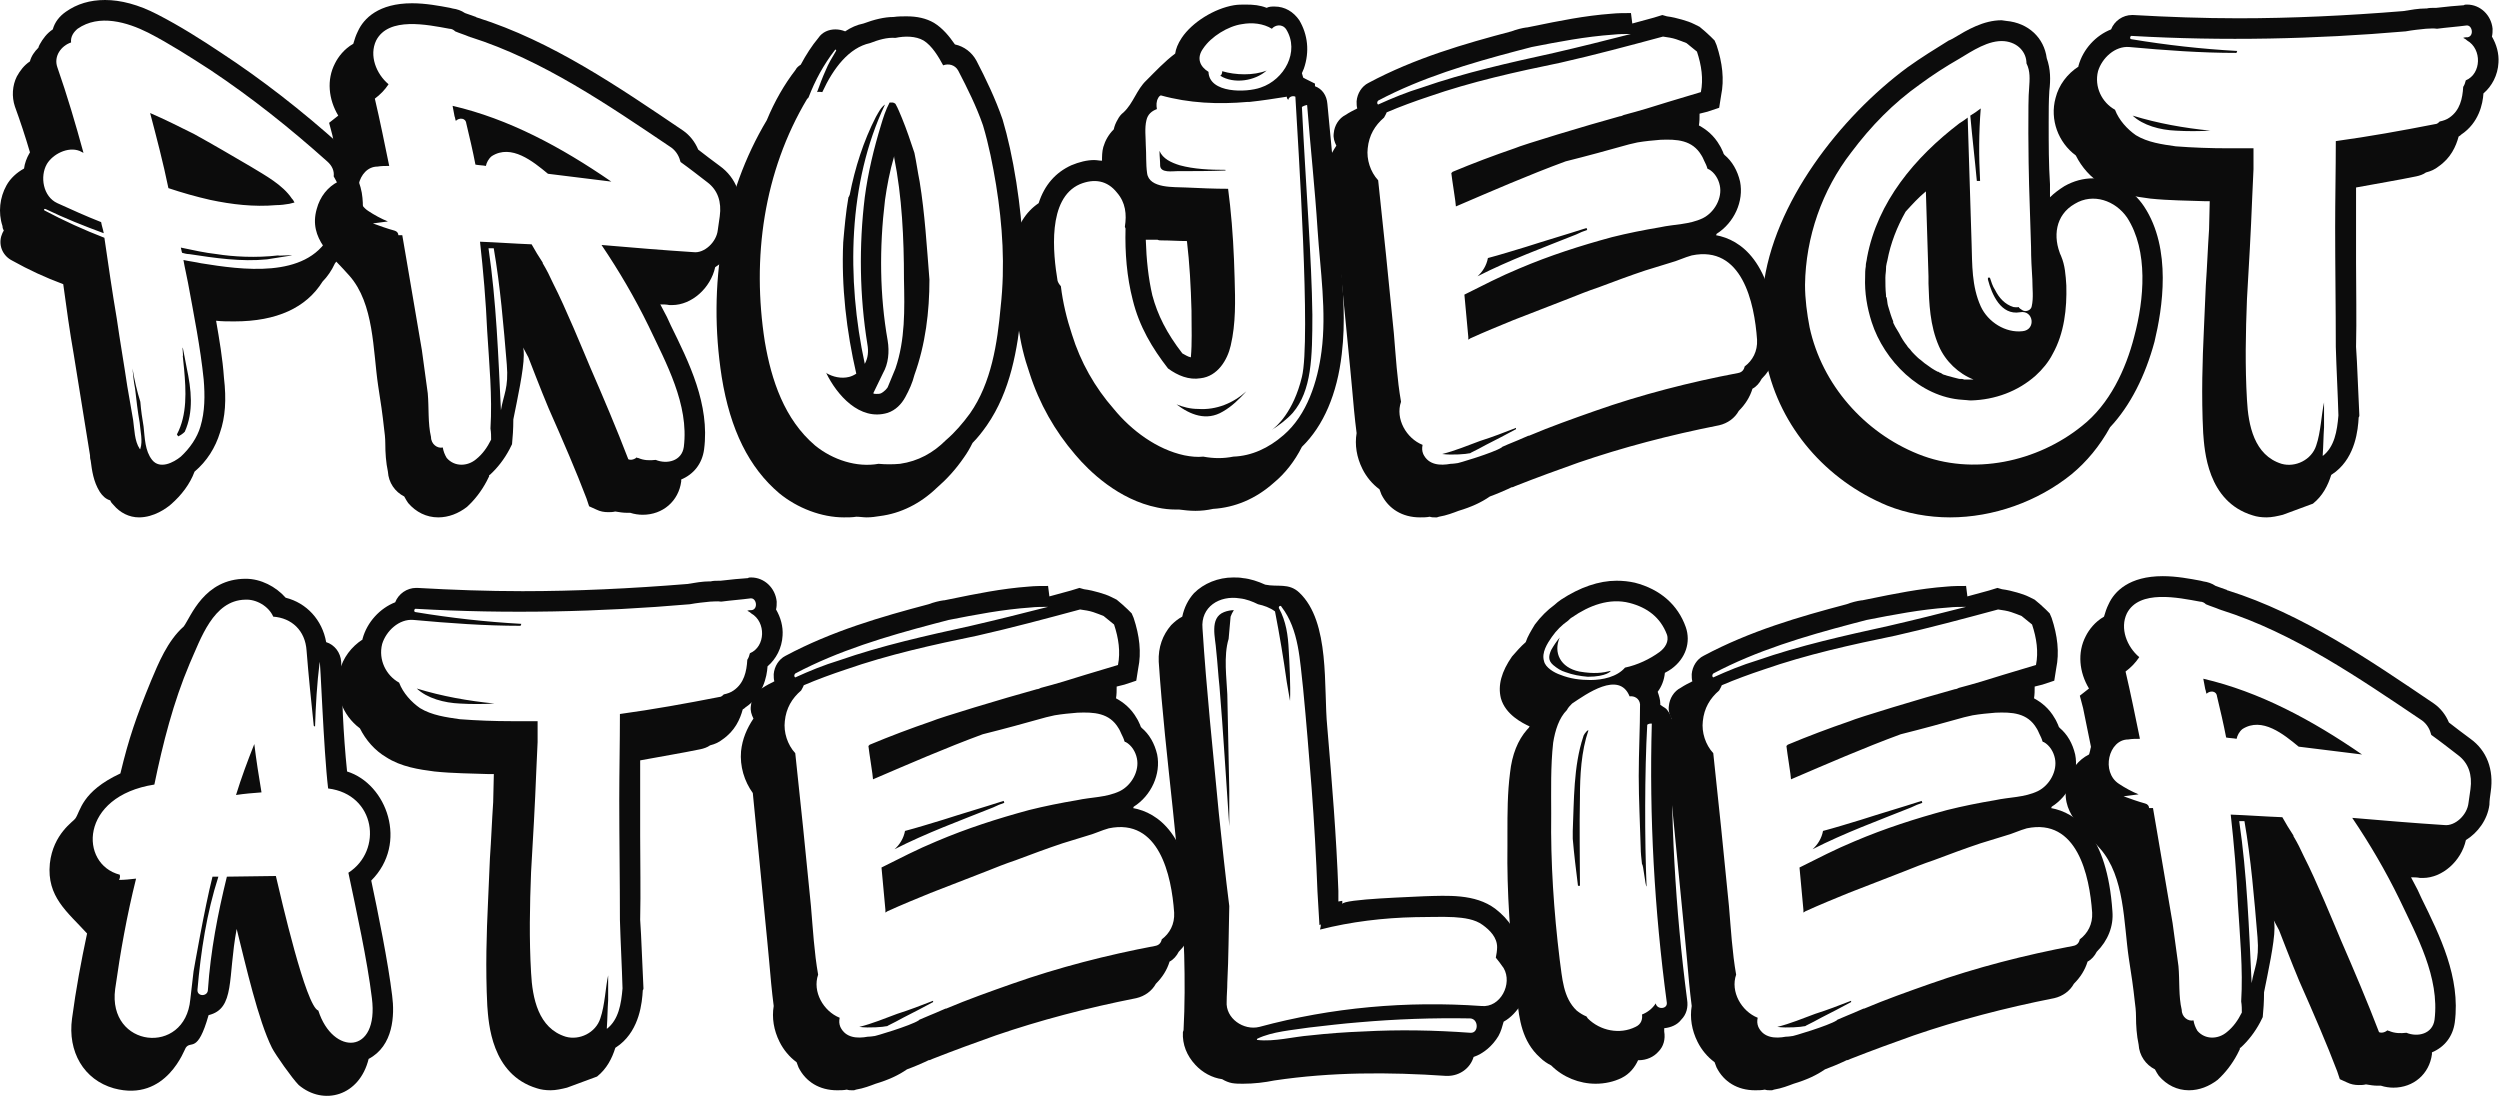 <?xml version="1.0" encoding="UTF-8"?> <svg xmlns="http://www.w3.org/2000/svg" width="627" height="275" viewBox="0 0 627 275" fill="none"><path d="M90.734 48.332C91.88 55.377 89.259 59.8 86.638 62.586C85.982 63.733 84.999 64.879 84.016 66.026C83.197 67.829 82.05 69.467 80.903 70.614C76.807 77.167 69.435 80.608 58.785 80.608C57.147 80.608 55.672 80.608 54.198 80.444C55.017 85.195 55.836 89.947 56.164 94.698C56.819 100.268 56.492 104.692 55.181 108.46C54.034 112.228 51.904 115.669 48.791 118.29C47.644 121.403 45.514 124.189 42.893 126.482C41.746 127.465 38.633 129.759 34.865 129.759C32.407 129.759 30.114 128.612 28.475 126.646C28.148 126.318 27.82 125.991 27.656 125.499C26.509 125.172 25.69 124.352 25.035 123.369C23.396 120.748 23.069 117.963 22.741 115.505C22.577 115.014 22.577 114.522 22.577 114.194L18.481 88.8C17.498 83.229 16.679 77.331 15.86 71.269C11.436 69.631 7.177 67.665 3.081 65.371C0.787 64.224 -0.36 61.767 0.295 59.309C0.459 58.818 0.623 58.326 0.951 57.834C0.787 57.507 0.623 57.179 0.623 56.688C-0.524 53.247 -0.032 49.479 1.606 46.53C2.589 44.727 4.227 43.253 6.03 42.27C6.194 40.959 6.685 39.649 7.34 38.502C7.34 38.502 7.504 38.338 7.504 38.174C6.357 34.242 5.047 30.31 3.736 26.705C2.917 24.248 3.081 21.463 4.228 19.169C5.047 17.694 6.03 16.384 7.504 15.401C7.832 14.09 8.651 12.943 9.634 11.96C9.634 11.796 9.798 11.469 9.962 11.141C10.781 9.666 11.764 8.356 13.239 7.373C13.73 5.57 14.877 4.096 16.515 2.949C19.3 0.983 22.577 0 26.346 0C30.278 0 34.701 1.147 39.452 3.604C45.187 6.553 50.593 9.994 55.508 13.271C65.503 19.824 75.66 27.689 85.491 36.536C87.293 38.338 88.604 40.468 88.767 42.761C89.751 44.727 90.406 46.53 90.734 48.332ZM82.542 59.309C84.999 57.015 86.31 53.739 85.655 49.151C85.327 47.513 84.672 45.874 83.689 44.236C83.852 42.925 83.361 41.615 82.05 40.468C72.712 32.112 63.045 24.412 52.723 17.531C47.644 14.254 42.565 10.977 37.159 8.192C31.916 5.57 24.871 3.441 19.464 7.209C18.481 8.028 17.662 9.175 17.826 10.649C15.368 11.469 13.402 14.09 14.385 16.875C16.843 23.92 18.973 31.129 20.939 38.338L19.956 37.846C17.007 36.7 13.239 38.666 11.764 41.123C9.962 44.236 10.781 49.315 14.385 50.953C17.99 52.592 21.594 54.23 25.363 55.705C25.526 56.688 25.854 57.507 26.018 58.49C21.103 56.688 16.188 54.722 11.436 52.428C11.109 52.264 10.945 52.592 11.109 52.755C16.024 55.377 21.103 57.671 26.182 59.637C27.165 66.354 28.148 73.235 29.295 79.953C30.114 85.687 31.097 91.257 31.916 96.828L33.391 105.347C33.718 107.641 33.718 110.59 35.029 112.556C35.193 112.72 35.193 112.72 35.193 112.556C35.848 110.59 35.193 108.132 35.029 106.003C34.537 103.217 34.21 100.432 33.882 97.483C33.554 95.845 33.391 94.206 33.227 92.404C33.718 95.353 34.373 98.138 35.193 100.76C35.356 102.89 35.684 105.02 36.012 106.986C36.34 109.935 36.34 113.048 38.142 115.341C40.108 117.799 43.548 115.997 45.351 114.522C47.644 112.392 49.447 109.771 50.266 106.986C51.413 103.217 51.413 99.121 51.085 95.189C50.266 87.161 48.627 78.969 47.153 70.942C46.825 69.139 46.334 67.173 46.006 65.207C47.48 65.535 48.955 65.699 50.429 66.026C60.587 67.665 76.644 69.958 82.542 59.309ZM62.881 41.779C66.65 44.072 70.909 46.366 73.203 49.806C73.531 50.134 73.695 50.462 73.858 50.789L72.548 51.117C71.565 51.281 70.418 51.445 69.271 51.445C63.7 51.936 58.13 51.281 52.723 50.134C49.119 49.315 45.678 48.332 42.238 47.185C40.927 40.795 39.289 34.57 37.65 28.344C41.419 29.982 45.023 31.784 48.627 33.587C53.379 36.208 58.13 38.993 62.881 41.779ZM54.362 63.733C58.458 64.388 64.192 64.716 69.762 64.06C69.762 64.224 73.203 63.897 73.203 64.06L66.977 65.043C60.587 65.699 53.87 64.716 47.48 63.733C46.825 63.733 46.334 63.569 45.678 63.405C45.514 63.077 45.514 62.586 45.351 62.094C48.464 62.75 51.413 63.405 54.362 63.733ZM46.17 92.568L45.842 89.291C46.006 89.291 45.678 87.325 45.842 87.161L46.825 92.24C47.972 97.647 48.627 103.217 46.334 108.296C45.842 108.788 45.351 109.116 44.695 109.443L44.368 108.952C46.989 104.037 46.661 97.975 46.17 92.568Z" fill="#0C0C0C"></path><path d="M180.516 41.615C184.612 44.564 186.414 49.315 185.595 54.885C185.431 56.032 185.268 57.179 185.268 58.162C184.776 61.93 182.318 65.207 179.369 67.009C178.223 72.252 173.471 76.512 168.556 76.512H167.901C167.082 76.348 166.426 76.348 165.607 76.348L167.245 79.461C167.573 80.116 167.901 80.936 168.228 81.591C172.816 90.93 178.059 101.415 176.584 112.72C176.093 116.324 173.963 118.946 170.85 120.256V120.748C170.195 125.663 166.262 129.104 161.183 129.104C160.2 129.104 159.054 128.94 158.071 128.612H157.251C156.268 128.612 155.285 128.448 154.302 128.284C153.647 128.448 153.155 128.448 152.5 128.448C151.517 128.448 150.534 128.284 149.551 127.793L147.749 126.974L147.093 125.008C144.472 118.127 141.359 110.918 137.591 102.398C135.789 98.138 132.512 89.619 132.512 89.619L131.201 87.161C131.365 87.817 131.365 88.472 131.365 89.127C131.365 92.732 129.727 100.268 128.744 105.183C128.744 107.641 128.58 109.771 128.416 111.409L127.761 112.72C126.45 115.177 124.812 117.307 122.846 119.11H122.682V119.437L122.026 120.748C120.716 123.205 119.077 125.335 117.111 127.138C114.981 128.776 112.524 129.759 109.902 129.759C106.953 129.759 104.332 128.448 102.366 126.155C102.038 125.663 101.711 125.172 101.383 124.516C99.089 123.369 97.451 121.076 97.287 118.29C96.796 115.997 96.632 113.539 96.632 111.245C96.632 109.935 96.468 108.46 96.304 107.313C95.976 104.2 95.485 100.76 94.829 96.664C93.519 87.817 93.846 76.184 87.621 69.139C83.361 64.224 77.299 59.964 79.429 52.428C80.248 49.315 82.214 46.857 84.835 45.547C84.999 45.219 84.999 44.891 85.163 44.4C85.163 44.072 85.327 43.908 85.327 43.581L83.361 33.914L82.542 30.801L84.835 28.999C82.378 24.903 81.886 19.988 84.016 15.892C84.835 14.254 86.31 12.288 88.604 10.977C88.931 9.83 89.259 8.847 89.751 7.864C91.225 4.587 94.993 0.819 103.349 0.819C106.79 0.819 110.23 1.475 112.852 1.966L113.507 2.13C114.654 2.294 115.637 2.621 116.62 3.277L119.405 4.26C119.569 4.424 119.569 4.424 119.733 4.424C138.41 10.322 155.122 21.79 171.341 32.767C172.98 33.914 174.29 35.553 175.11 37.519C176.748 38.829 178.55 40.14 180.516 41.615ZM180.516 54.23C181.008 50.626 180.025 47.677 177.403 45.711C175.273 44.072 172.98 42.27 170.686 40.632C170.358 39.321 169.703 38.01 168.392 37.027C152.336 26.214 136.116 15.073 118.094 9.339C117.93 9.339 117.767 9.175 117.603 9.175C116.456 8.683 115.309 8.356 114.162 7.864C113.835 7.537 113.343 7.209 112.688 7.209C107.281 6.226 97.451 4.096 94.338 10.158C92.536 13.926 94.338 18.514 97.451 21.135C96.468 22.61 95.321 23.756 94.01 24.739C95.321 30.31 96.468 36.044 97.615 41.615C96.632 41.615 95.649 41.615 94.666 41.779C89.751 41.779 87.784 49.97 92.372 52.919C93.846 53.902 95.649 54.885 97.287 55.541L93.519 56.032C95.321 56.688 97.123 57.343 98.925 57.834C99.581 57.998 99.908 58.49 99.908 58.981H100.891C101.219 60.947 101.547 62.75 101.874 64.716L105.807 87.817C106.298 91.421 106.79 95.025 107.281 98.63C107.609 102.234 107.281 106.166 108.1 109.607C108.1 111.409 109.739 112.556 111.049 112.228C111.213 113.211 111.541 114.031 112.032 114.85C113.998 117.144 117.275 116.98 119.405 115.177C121.043 113.867 122.19 112.228 123.173 110.262C123.173 109.443 123.173 108.46 123.009 107.477C123.501 99.449 122.682 91.093 122.19 83.065C121.863 75.529 121.207 67.992 120.388 60.62C124.648 60.784 129.071 61.111 133.331 61.275C134.15 62.75 135.133 64.388 136.116 65.862V66.026C137.099 67.665 137.919 69.303 138.738 71.105C141.851 77.167 146.274 87.981 148.077 92.24C151.353 99.777 154.63 107.477 157.579 115.177C158.234 115.505 159.217 115.177 159.709 114.686C159.709 114.85 159.873 114.85 160.037 114.85C161.511 115.505 162.986 115.505 164.46 115.341C167.245 116.488 171.014 115.669 171.505 112.065C172.816 101.415 167.082 91.093 162.658 81.755C159.217 74.71 155.285 67.992 150.862 61.439C158.562 62.094 166.262 62.75 173.963 63.241C176.584 63.569 179.697 60.784 180.025 57.671L180.516 54.23ZM113.998 29.163L113.507 26.542C127.597 29.818 140.704 36.863 153.319 45.547L137.427 43.581C133.659 40.468 128.252 36.044 123.337 39.157C122.518 39.812 122.026 40.795 121.863 41.615C121.043 41.451 120.06 41.451 119.241 41.287C118.586 37.846 117.767 34.406 116.947 30.965C116.784 29.491 115.145 29.491 114.326 30.31C114.162 29.982 114.162 29.491 113.998 29.163ZM125.631 102.89C126.286 98.958 127.597 97.319 127.105 91.421C126.286 81.591 125.467 71.761 123.829 62.258H122.518C124.484 75.693 124.975 89.291 125.631 102.89Z" fill="#0C0C0C"></path><path d="M254.894 45.711C256.697 57.343 257.188 67.665 256.205 77.495C255.222 87.653 253.42 98.138 247.522 106.658C246.375 108.296 245.228 109.771 243.917 111.082C243.262 112.392 242.607 113.539 241.787 114.686C239.658 117.799 237.364 120.256 234.906 122.386C230.81 126.318 225.895 128.776 220.653 129.431C219.669 129.595 218.523 129.759 217.376 129.759C216.557 129.759 215.574 129.595 214.754 129.595C213.771 129.759 212.788 129.759 211.641 129.759C206.071 129.759 200.009 127.465 195.422 123.697C187.885 117.307 183.134 107.805 181.004 94.534C177.4 71.433 181.332 48.496 192.309 30.146C194.275 25.395 196.732 21.135 199.518 17.531C199.845 16.875 200.337 16.547 200.828 16.22C202.139 13.762 203.613 11.469 205.252 9.503C206.235 8.028 207.873 7.373 209.512 7.373C210.331 7.373 211.15 7.537 211.969 7.864C213.444 6.881 214.918 6.226 216.557 5.898C219.178 4.915 221.799 4.26 224.093 4.26C225.24 4.096 226.387 4.096 227.37 4.096C229.991 4.096 232.285 4.587 234.251 5.734C236.381 7.045 238.019 9.011 239.494 11.141C241.787 11.632 243.754 13.107 244.9 15.237C247.194 19.66 249.652 24.739 251.454 29.982C252.765 34.406 253.911 39.485 254.894 45.711ZM250.962 77.003C252.109 66.682 251.454 56.524 249.815 46.366C248.996 41.451 248.013 36.372 246.539 31.457C244.9 26.705 242.607 22.118 240.313 17.694C239.494 16.22 237.855 15.892 236.545 16.384C235.398 14.254 233.759 11.469 231.63 10.158C229.664 9.011 226.878 9.011 224.585 9.503C222.455 9.339 220.325 9.994 218.195 10.813C212.952 11.96 209.02 17.039 206.235 23.101C205.907 23.101 205.416 22.937 204.924 23.101C205.579 21.299 206.235 19.497 207.054 17.694C207.709 16.056 208.692 14.418 209.675 12.779C209.839 12.452 209.512 12.288 209.348 12.615C206.563 16.22 204.433 20.152 202.794 24.412C202.63 24.576 202.63 24.739 202.467 24.739C191.49 43.089 188.54 64.716 191.817 85.687C193.456 95.353 196.732 105.183 204.433 111.737C208.856 115.341 214.918 117.307 220.325 116.324C222.127 116.488 223.929 116.488 225.731 116.324C230.319 115.669 234.087 113.539 237.2 110.426C239.494 108.46 241.46 106.166 243.262 103.709C248.669 96.008 250.143 86.014 250.962 77.003ZM229.336 38.338C229.827 40.632 230.155 43.089 230.647 45.547C231.957 53.575 232.449 61.93 233.104 70.122C233.104 78.15 232.121 86.342 229.336 94.043C228.844 96.008 228.025 97.811 227.042 99.613C226.059 101.415 224.585 102.89 222.619 103.545C215.574 105.675 209.839 98.958 207.218 93.551C208.856 94.534 210.986 95.025 212.952 94.534C213.608 94.37 214.263 94.043 214.754 93.715C212.297 83.065 210.986 71.924 211.478 60.784C211.805 57.015 212.133 53.247 212.788 49.479C212.952 49.315 212.952 49.151 213.116 48.823C214.427 42.106 216.557 35.389 219.669 29.327C220.325 28.18 220.98 26.869 221.963 26.214C212.624 45.874 212.297 69.958 216.884 91.257C217.703 89.783 217.867 88.144 217.54 86.342C215.574 74.218 215.41 61.603 216.884 49.479C217.703 43.253 219.178 37.191 220.98 31.293C221.472 29.654 222.127 27.525 223.11 25.722H223.929C224.093 25.722 224.421 25.886 224.585 26.05C225.24 27.197 225.731 28.508 226.223 29.654C227.37 32.44 228.353 35.389 229.336 38.338ZM224.585 92.404C227.042 85.195 226.878 77.659 226.714 69.958C226.714 59.8 226.223 49.315 224.257 39.485V39.157C223.11 43.089 222.455 46.694 221.963 50.134C220.489 62.258 220.653 74.218 222.619 85.359C223.11 88.308 222.782 91.257 221.472 93.551L219.014 98.63C219.178 98.794 219.506 98.794 219.833 98.794C220.161 98.794 220.653 98.794 220.98 98.63C221.144 98.466 221.799 98.302 222.619 97.155L224.585 92.404ZM207.054 93.387C207.218 93.387 207.218 93.387 207.218 93.551C207.218 93.387 207.054 93.387 207.054 93.387Z" fill="#0C0C0C"></path><path d="M336.186 64.879C336.841 72.744 337.497 80.772 336.513 88.8C335.367 98.794 331.926 106.822 326.519 112.065C324.717 115.669 322.26 118.782 319.474 121.076C314.887 125.172 309.644 127.301 304.238 127.629C302.763 127.957 301.288 128.121 299.814 128.121C298.339 128.121 297.029 127.957 295.718 127.793H294.899C293.424 127.793 291.786 127.629 290.311 127.301C280.481 125.335 273.109 118.127 269.668 114.031C264.589 108.132 260.657 101.251 258.199 93.551C256.889 89.783 255.906 85.851 255.414 81.755C254.923 81.099 254.595 80.28 254.431 79.297C251.974 64.879 253.94 55.377 260.493 50.953C261.968 46.366 264.753 43.253 268.685 41.451C270.651 40.632 272.617 40.14 274.419 40.14C275.075 40.14 275.73 40.304 276.385 40.304C276.385 39.321 276.385 38.01 276.713 36.863C277.204 35.225 278.024 33.75 279.334 32.44C279.498 31.62 279.826 30.801 280.317 29.982C280.645 29.327 281.137 28.672 281.792 28.18C284.249 25.886 285.069 22.446 287.526 20.152C289.82 17.858 292.114 15.401 294.735 13.435C294.899 12.288 295.39 10.977 296.373 9.503C298.995 5.57 304.565 2.13 309.48 1.311C310.463 1.147 311.446 1.147 312.429 1.147C314.395 1.147 316.034 1.311 317.672 1.966C318.328 1.638 318.983 1.638 319.638 1.638C322.26 1.638 324.39 2.949 325.864 5.079C327.994 8.683 328.485 12.943 327.011 17.203L326.519 18.35L326.847 19.497C326.847 19.497 327.011 19.497 327.175 19.66L329.796 20.971V21.627C331.598 22.282 332.745 23.92 332.909 26.05L333.892 36.372C334.547 43.253 335.203 50.298 335.53 57.343C335.694 59.8 336.022 62.258 336.186 64.879ZM301.78 12.124C299.978 14.582 300.961 16.711 303.091 18.022C303.255 23.429 312.593 23.265 316.198 21.954C322.096 19.988 326.028 12.943 322.587 7.373C321.604 5.898 319.802 6.226 318.983 7.209C316.853 5.898 314.068 5.57 311.446 6.062C308.006 6.553 303.746 9.175 301.78 12.124ZM317.672 17.694C314.723 20.316 309.48 21.135 306.04 19.005C306.367 18.841 306.531 18.35 306.531 17.858C309.808 18.841 314.395 19.005 317.672 17.694ZM331.435 88.144C332.745 78.15 331.107 67.665 330.452 57.671C329.796 47.349 328.649 36.863 327.83 26.378C327.83 26.214 326.519 26.705 326.519 26.869C327.502 46.857 328.977 64.879 329.141 78.969C329.141 89.619 328.977 97.975 324.226 103.545C322.751 105.183 320.785 106.658 318.983 107.805C320.13 106.986 324.39 103.381 326.519 94.534C328.813 85.359 325.536 35.88 324.881 24.248C324.226 23.92 323.243 24.248 323.079 25.067L322.751 24.576C322.751 24.412 322.751 24.248 322.751 24.248C319.638 24.739 316.525 25.231 313.412 25.559H313.249C313.249 25.559 313.085 25.559 312.921 25.559C305.548 26.214 298.176 25.886 291.131 23.92C290.803 24.084 290.639 24.248 290.475 24.576C289.984 25.395 289.984 26.378 290.148 27.361C288.837 27.852 287.854 28.672 287.526 30.146C287.035 32.112 287.362 34.57 287.362 36.372C287.526 38.666 287.362 41.123 287.69 43.417C288.182 47.349 294.571 46.857 297.356 47.021C300.961 47.185 304.565 47.349 308.006 47.349L308.497 51.445C309.153 57.507 309.48 63.569 309.644 69.795C309.808 75.365 309.972 81.099 308.661 86.67C307.842 90.274 305.384 94.37 301.125 94.862C298.176 95.353 295.39 94.206 292.933 92.404C289.001 87.325 285.724 81.918 284.086 75.201C282.611 69.467 282.12 63.405 282.283 57.343C282.283 57.179 282.12 57.015 282.12 56.852C282.611 53.739 282.283 50.789 280.154 48.332C277.696 45.219 274.419 44.727 270.815 46.202C262.623 49.806 264.097 63.569 265.244 70.45C265.408 70.942 265.736 71.433 266.064 71.761C266.555 75.857 267.538 79.953 268.849 83.885C270.979 90.766 274.583 97.155 279.334 102.562C283.758 107.969 290.148 112.72 297.029 114.194C298.667 114.522 300.305 114.686 301.78 114.522C304.401 115.014 306.859 115.014 309.317 114.522C313.904 114.358 318.164 112.392 321.932 109.115C327.83 104.037 330.452 95.681 331.435 88.144ZM307.35 42.598V42.761C303.418 42.925 299.322 42.925 295.227 42.925C294.08 42.925 291.131 43.417 290.967 41.615C290.967 40.304 290.803 39.157 290.803 37.846C291.622 39.812 293.752 40.795 295.882 41.451C299.486 42.434 303.418 42.598 307.35 42.598ZM287.362 60.128C287.526 65.207 288.018 69.795 289.001 74.054C290.311 78.969 292.605 83.557 296.537 88.636C297.193 88.963 297.848 89.455 298.667 89.619C298.995 86.014 298.831 82.41 298.831 78.478V77.986C298.667 71.761 298.339 66.026 297.684 60.456C295.554 60.456 293.424 60.292 291.294 60.292C290.967 60.292 290.639 60.292 290.311 60.128H287.362ZM300.469 102.562C305.057 102.89 309.317 101.087 312.593 98.138C310.791 100.104 308.989 101.907 306.695 103.217C302.599 105.675 298.503 104.037 295.063 101.415C296.701 102.071 298.503 102.562 300.469 102.562Z" fill="#0C0C0C"></path><path d="M445.748 84.868C446.076 88.636 444.601 92.24 441.816 95.025C441.324 96.008 440.505 96.992 439.522 97.483C438.867 99.613 437.72 101.415 436.082 103.054C435.099 104.856 433.296 106.166 431.167 106.658C418.715 109.115 406.919 112.228 395.942 115.997C390.863 117.799 385.456 119.765 380.049 121.895C379.722 122.059 379.394 122.222 379.066 122.222L378.411 122.55C376.936 123.205 375.462 123.861 373.66 124.516C371.53 125.991 369.072 127.138 365.796 128.121C364.485 128.612 362.846 129.267 360.88 129.595L360.389 129.759H359.897C359.406 129.759 359.078 129.759 358.587 129.595C357.768 129.759 356.948 129.759 356.129 129.759C351.706 129.759 348.265 127.629 346.463 124.025L345.971 122.714C344.169 121.403 342.694 119.601 341.711 117.635C340.237 114.686 339.745 111.573 340.237 108.624C339.745 104.856 339.418 101.087 339.09 97.319L338.599 92.076L334.994 55.213C332.864 52.264 331.717 48.496 332.045 44.727C332.373 41.615 333.52 38.993 335.158 36.536C334.666 35.553 334.339 34.57 334.503 33.423C334.666 31.457 335.813 29.654 337.452 28.835C338.435 28.18 339.418 27.689 340.401 27.197C340.237 26.705 340.237 26.05 340.237 25.395C340.401 23.429 341.548 21.627 343.186 20.807C354.818 14.582 367.27 10.977 379.066 7.864C380.377 7.373 381.688 7.045 382.835 6.881H382.998L384.637 6.553C391.026 5.243 397.416 3.932 404.133 3.441C405.772 3.277 407.41 3.277 409.049 3.277L409.376 5.898L414.783 4.424L416.913 3.768L418.06 4.096C419.37 4.26 420.681 4.587 421.828 4.915C422.975 5.243 423.958 5.57 424.941 6.062L426.251 6.717C427.234 7.537 428.217 8.356 429.037 9.175L430.02 10.158L430.511 11.305C431.986 15.728 432.477 19.988 431.658 23.92L431.167 27.033L428.217 28.016L426.251 28.508C426.251 29.491 426.251 30.474 426.088 31.457C427.89 32.44 429.856 33.914 431.33 36.536C431.658 37.027 431.822 37.519 432.15 38.174C432.15 38.338 432.313 38.666 432.477 38.829C434.443 40.468 435.754 42.761 436.409 45.547C437.392 50.462 434.935 55.868 430.511 58.654C430.511 58.818 430.511 58.818 430.347 58.981C436.573 60.128 444.437 65.535 445.748 84.868ZM345.644 25.231C345.316 25.559 345.316 26.05 345.644 26.214C349.248 24.576 352.852 23.101 356.621 21.954C367.434 18.186 378.575 15.728 389.716 13.271C396.105 11.796 402.659 10.158 409.049 8.52C407.574 8.52 406.099 8.52 404.625 8.683C397.58 9.175 390.863 10.486 384.145 11.796L380.377 12.779C368.581 15.892 356.457 19.497 345.644 25.231ZM437.556 91.913C439.522 90.438 440.833 88.144 440.669 85.195C440.014 75.857 436.901 61.439 424.285 64.06C422.483 64.552 420.845 65.371 419.043 65.862L412.653 67.829C408.721 69.139 404.789 70.614 400.857 72.088C398.399 72.907 395.942 73.891 393.484 74.874L379.558 80.28C375.953 81.755 372.349 83.229 368.745 84.868L368.253 85.195C368.253 84.868 368.253 84.704 368.253 84.54L367.27 73.891C371.857 71.597 376.281 69.303 381.032 67.337C388.733 64.06 396.433 61.603 404.297 59.473C408.229 58.49 412.325 57.671 416.257 57.015C420.026 56.196 423.63 56.36 427.071 54.722C430.02 53.247 431.986 49.643 431.33 46.53C431.003 44.891 430.02 43.253 428.545 42.434C428.381 42.434 428.381 42.434 428.217 42.27C428.054 41.615 427.726 40.959 427.398 40.304C427.234 39.976 427.071 39.485 426.743 38.993C424.449 35.061 420.517 34.897 416.421 35.061C414.455 35.225 412.653 35.389 410.687 35.717L408.557 36.208C403.314 37.682 397.908 39.157 392.665 40.468C383.326 43.908 374.315 47.84 365.14 51.773C365.14 50.953 364.157 45.055 363.993 43.417L364.321 43.089C369.4 40.959 374.643 38.993 379.886 37.191C381.688 36.372 397.908 31.457 406.263 29.163C406.591 29.163 406.919 28.999 407.246 28.835C411.015 27.852 414.783 26.705 418.387 25.559L426.579 23.101C427.234 19.824 426.743 16.384 425.596 12.943L422.975 10.813C422.155 10.486 421.336 10.158 420.353 9.83C419.37 9.503 418.223 9.339 417.077 9.175C408.557 11.469 400.037 13.762 391.354 15.728C380.213 18.022 369.072 20.48 358.259 24.248C354.818 25.395 351.214 26.705 347.773 28.18C347.61 28.672 347.282 29.163 347.118 29.491C344.824 31.457 343.35 33.914 343.022 37.191C342.694 39.976 343.678 43.089 345.644 45.219L347.61 63.897L349.576 83.557C350.067 89.291 350.395 95.189 351.378 100.76C349.903 105.02 352.689 109.935 356.784 111.573C356.621 112.392 356.621 113.048 356.948 113.867C358.259 116.652 361.208 116.816 363.829 116.324C364.485 116.324 365.468 116.16 365.468 116.16C365.304 116.324 374.643 113.539 376.609 112.228L376.773 112.065C378.575 111.245 380.377 110.59 382.179 109.771L383.326 109.279C383.326 109.279 383.326 109.279 383.49 109.279C388.897 106.986 394.467 105.02 400.037 103.054C411.67 98.958 423.794 95.845 435.918 93.551C436.901 93.387 437.392 92.732 437.556 91.913ZM398.071 57.671C397.088 57.998 396.269 58.326 395.286 58.818C387.094 62.094 378.575 65.207 370.547 69.303C371.858 68.156 372.841 66.518 373.168 64.716C376.281 63.897 379.394 62.913 382.671 61.93C387.75 60.292 392.829 58.818 397.908 57.179L398.071 57.671ZM361.7 113.867C364.976 113.048 368.089 111.737 371.202 110.59C374.315 109.607 377.264 108.46 380.213 107.313V107.641C377.756 108.952 375.298 110.262 372.677 111.573C371.53 112.228 370.219 112.884 368.908 113.539C368.745 113.703 368.581 113.703 368.417 113.703C367.925 113.867 364.157 114.194 361.7 113.867Z" fill="#0C0C0C"></path><path d="M537.73 51.773C544.775 62.422 542.318 77.495 540.352 85.687C538.058 94.206 534.29 101.743 529.211 107.149C526.589 111.901 523.313 115.833 519.544 118.946C511.025 125.827 499.885 129.759 489.071 129.759C483.665 129.759 478.258 128.776 473.343 126.81C457.942 120.42 446.474 107.149 443.033 91.093C441.722 85.195 441.559 78.314 442.214 72.252C444.672 50.953 461.547 29.327 478.422 16.875C481.863 14.418 485.303 12.288 488.744 10.158C489.235 9.994 489.727 9.666 490.054 9.503C493.331 7.537 497.427 5.079 502.014 5.079L503.161 5.243C508.732 5.734 512.663 9.503 513.319 14.582C514.302 17.367 514.302 19.988 513.974 22.773C513.81 25.395 513.81 27.852 513.81 30.637C513.81 36.208 513.81 41.287 514.138 46.202V49.479C515.121 48.496 516.432 47.513 517.742 46.694C520.036 45.383 522.493 44.727 524.951 44.727C530.03 44.727 534.781 47.349 537.73 51.773ZM535.273 84.376C537.73 75.201 538.877 62.913 533.471 54.558C530.522 50.298 524.951 48.332 520.364 51.117C515.448 53.902 514.793 59.473 516.923 64.224C517.906 66.518 518.07 68.975 518.234 71.597C518.398 77.331 517.742 83.557 514.793 88.8C513.81 90.766 512.172 92.732 510.534 94.206C506.11 98.138 500.376 100.268 494.314 100.432C493.659 100.432 492.84 100.268 492.184 100.268C481.535 99.613 472.524 90.438 469.411 80.772C468.264 77.167 467.609 73.399 467.773 69.467C467.773 68.648 467.773 67.665 467.936 66.846C467.936 65.862 468.1 65.862 468.264 64.552C470.885 50.626 480.224 39.485 491.365 30.965C492.184 30.474 492.84 29.982 493.495 29.491L494.478 61.111C494.642 66.354 494.478 71.761 496.772 76.84C498.574 80.772 502.997 83.557 507.257 83.065C510.697 82.738 510.042 77.659 506.602 78.314C501.85 79.133 499.557 73.891 498.574 70.122V69.631H499.065C499.393 70.614 499.721 71.761 500.376 72.744C501.359 74.71 502.833 76.348 504.963 77.003C505.291 77.003 505.782 77.167 506.274 77.003C506.438 77.331 506.765 77.495 507.257 77.823C508.076 78.314 509.387 77.823 509.551 76.84C510.042 74.71 509.714 72.416 509.714 70.122C509.55 67.501 509.387 64.716 509.387 61.93L508.895 46.366C508.731 41.123 508.568 25.067 508.895 22.282C509.059 19.824 509.223 17.858 508.24 15.892C508.24 13.107 506.11 10.649 502.67 10.322C498.738 9.994 494.642 12.779 491.365 14.745C487.925 16.711 484.648 18.841 481.535 21.135C474.818 25.886 469.247 31.62 464.332 38.174C456.959 47.677 452.863 59.473 452.7 71.433C452.7 75.037 453.191 78.642 453.846 82.082C456.959 96.5 467.609 108.46 481.043 113.867C494.806 119.437 511.025 115.833 522.166 106.822C529.047 101.415 533.143 92.732 535.273 84.376ZM496.608 45.383H495.789C495.297 39.976 494.642 34.57 494.15 28.999C494.97 28.508 495.953 27.852 496.772 27.197C496.28 33.259 496.28 39.321 496.608 45.383ZM473.507 76.676C473.998 78.314 474.326 79.461 474.818 80.608V80.936L475.309 81.918C475.637 82.41 475.964 83.065 476.292 83.557C476.947 84.868 477.603 85.851 478.258 86.67C478.422 86.998 478.75 87.325 479.077 87.653C479.405 88.144 479.897 88.636 480.224 88.963C480.716 89.455 481.207 89.947 481.699 90.274L482.682 91.093C483.992 92.076 484.975 92.732 485.958 93.223H486.122C486.286 93.387 486.614 93.551 486.778 93.551L487.269 93.879C487.597 94.043 487.925 94.043 488.252 94.206C489.563 94.534 490.546 94.862 491.365 95.025C491.693 95.025 492.512 95.025 492.512 95.189H494.314C494.478 95.189 494.806 95.189 494.97 95.189C491.201 93.715 487.925 90.602 486.286 86.834C483.992 81.591 483.829 76.02 483.665 71.105V69.303L483.009 48.004C481.207 49.479 479.569 51.281 477.93 53.083C475.801 56.852 474.162 60.947 473.343 65.371L473.179 66.026C473.015 66.846 473.015 66.846 473.015 67.337C473.015 68.156 472.852 68.812 472.852 69.631C472.852 70.942 472.852 72.58 473.015 74.054V74.382C473.015 74.546 473.179 74.546 473.179 74.71C473.343 75.365 473.343 76.184 473.507 76.676ZM516.595 63.569C516.595 63.733 516.759 63.733 516.759 63.897C516.759 63.733 516.595 63.569 516.595 63.569Z" fill="#0C0C0C"></path><path d="M624.977 9.175C626.124 11.141 626.78 13.435 626.616 15.728C626.452 18.841 624.977 21.627 622.848 23.429C622.684 26.05 621.701 30.801 617.277 33.75C617.113 33.914 616.949 34.078 616.622 34.242C615.966 36.7 614.656 39.649 611.543 41.779C610.724 42.434 609.741 42.925 608.43 43.253C607.775 43.745 606.792 44.072 605.972 44.236C601.221 45.219 596.142 46.038 590.899 47.021V57.015C590.899 59.964 590.899 62.913 590.899 65.862C590.899 72.744 591.063 79.953 590.899 86.998C591.227 91.585 591.391 97.811 591.719 104.037V104.364L591.555 104.692C591.391 107.805 590.735 114.358 585.82 118.29L584.674 119.11C583.854 121.731 582.544 124.352 580.086 126.318L572.55 129.104C571.239 129.431 569.764 129.759 568.454 129.759C567.143 129.759 565.996 129.595 565.013 129.267C553.545 125.827 552.889 112.884 552.561 108.624C552.07 99.121 552.398 89.947 552.725 82.902L553.217 71.597C553.544 67.009 553.708 62.258 554.036 57.507L554.2 50.462H553.053C548.629 50.298 544.042 50.298 539.291 49.806C535.522 49.315 530.935 48.66 527.167 46.202C524.381 44.564 522.088 41.942 520.613 38.993C516.19 35.717 514.06 29.982 515.534 24.576C516.353 21.299 518.483 18.514 521.269 16.711V16.547C522.415 12.288 525.692 8.847 529.46 7.373C530.28 5.243 532.41 3.768 534.703 3.768H535.031C543.714 4.26 552.561 4.587 561.409 4.587C574.679 4.587 588.606 3.932 602.696 2.785C604.662 2.458 606.628 2.13 608.266 2.13H608.594C609.249 1.966 609.904 1.966 610.887 1.966H611.051C613.673 1.638 615.803 1.475 617.932 1.311C618.096 1.147 618.424 1.147 618.752 1.147C622.028 1.147 624.814 3.768 625.141 7.209C625.141 7.864 625.141 8.52 624.977 9.175ZM618.424 20.152C622.356 18.514 622.52 12.288 618.752 10.158C618.424 9.83 618.096 9.666 617.769 9.503C618.096 9.339 618.588 9.339 618.915 9.339C620.554 9.011 620.062 6.226 618.588 6.39C616.13 6.717 613.673 6.881 611.215 7.209C610.232 7.045 609.249 7.209 608.43 7.209C606.792 7.373 605.153 7.537 603.351 7.864C580.578 9.83 557.64 10.322 534.703 9.011C534.212 8.847 534.048 9.83 534.539 9.83C543.387 11.305 552.234 12.288 561.081 12.779C561.081 12.943 560.917 13.107 560.917 13.271C551.906 13.271 543.059 12.615 534.048 11.796C530.443 11.469 527.167 14.582 526.184 17.858C525.201 21.79 527.167 25.722 530.443 27.525C531.427 30.146 533.556 32.44 535.686 33.914C538.635 35.717 542.24 36.208 545.68 36.7C549.94 37.027 554.364 37.191 558.787 37.191H565.177C565.177 38.829 565.177 40.632 565.177 42.434L564.849 49.643C564.522 58.162 564.03 66.682 563.539 75.037C563.211 83.393 563.047 91.913 563.539 100.268C563.866 106.658 565.341 114.194 572.222 116.324C575.663 117.307 579.758 115.341 580.905 111.737C582.052 108.46 582.216 103.873 582.871 100.924V107.149C582.708 109.443 582.707 111.737 582.544 114.031V114.358C585.493 112.065 586.148 108.132 586.476 104.2C586.312 98.466 585.984 92.732 585.82 86.998C585.82 77.003 585.657 67.009 585.657 57.015C585.657 49.806 585.82 42.598 585.82 35.389C594.176 34.242 602.368 32.767 610.724 31.129C611.215 31.129 611.543 30.801 611.871 30.474C612.69 30.31 613.673 29.982 614.328 29.491C616.949 27.689 617.605 24.739 617.769 21.79C618.096 21.299 618.26 20.807 618.424 20.152ZM545.68 32.767C541.748 32.604 537.488 31.457 534.867 28.999C541.257 30.965 547.81 32.112 554.364 32.767C551.415 32.931 548.466 32.931 545.68 32.767Z" fill="#0C0C0C"></path><path d="M98.351 249.683C99.006 254.599 98.678 262.299 92.453 265.576C90.159 274.914 81.148 277.372 74.922 272.129C73.284 270.491 69.024 264.429 68.205 262.79C64.764 255.909 61.651 242.147 59.357 232.972C57.064 245.26 59.03 252.96 52.312 254.599C49.527 264.429 47.889 260.824 46.578 262.79C46.414 262.79 41.827 276.553 28.556 272.948C21.02 270.818 16.924 263.773 18.07 255.418C19.053 248.045 20.364 241 21.839 234.119C16.924 228.712 11.681 224.944 12.5 216.588C13.319 209.052 18.562 205.939 18.89 205.284C20.2 203.481 20.364 198.566 30.194 193.979C32.324 185.132 34.127 179.889 37.895 170.714C39.697 166.454 41.991 160.72 46.087 157.115C47.889 154.658 51.166 145.155 61.651 145.155C65.419 145.155 69.188 147.121 71.645 149.907C76.888 151.217 80.82 155.477 81.803 161.048C83.933 161.703 85.407 163.669 85.571 165.963C85.735 174.646 86.063 183.985 87.046 193.487C97.04 196.6 102.447 211.509 93.108 220.848C94.746 228.548 97.368 241.492 98.351 249.683ZM79.837 253.452C83.442 264.756 95.074 264.593 93.272 250.339C92.125 240.836 89.34 228.221 87.374 218.882C96.057 213.312 94.255 199.222 82.295 197.747C81.148 188.245 80.329 164.488 80.165 166.126C79.509 171.369 79.182 176.776 79.018 182.183C78.854 182.183 78.854 182.183 78.69 182.019C78.035 175.793 77.379 169.403 76.888 163.177C76.56 158.098 73.12 154.986 68.532 154.658C67.385 152.037 64.272 150.234 61.487 150.398C53.459 150.562 50.346 160.228 47.561 166.454C43.465 176.121 40.844 186.442 38.714 196.764C19.873 199.713 19.873 216.752 30.031 219.374C30.194 219.865 30.03 220.357 29.867 220.684C31.177 220.684 32.652 220.52 34.127 220.357C31.833 229.531 30.194 238.706 28.884 248.045C26.918 262.79 46.414 264.92 47.725 250.666L48.544 243.621C48.544 243.621 51.329 227.565 53.295 219.865H54.77C51.821 229.04 50.346 238.706 49.527 248.209C49.363 250.011 52.149 250.011 52.149 248.209C52.804 238.542 54.606 229.204 56.9 219.865L69.188 219.701C70.498 225.272 76.724 252.469 79.837 253.452ZM59.194 199.385C60.504 195.126 62.143 190.702 63.781 186.606C64.273 190.702 64.928 194.798 65.583 198.73C63.453 198.894 61.324 199.058 59.194 199.385Z" fill="#0C0C0C"></path><path d="M194.632 152.856C195.779 154.822 196.434 157.115 196.27 159.409C196.106 162.522 194.632 165.307 192.502 167.11C192.338 169.731 191.355 174.482 186.932 177.431C186.768 177.595 186.604 177.759 186.276 177.923C185.621 180.38 184.31 183.329 181.197 185.459C180.378 186.115 179.395 186.606 178.084 186.934C177.429 187.425 176.446 187.753 175.627 187.917C170.875 188.9 165.797 189.719 160.554 190.702V200.696C160.554 203.645 160.554 206.594 160.554 209.543C160.554 216.424 160.718 223.633 160.554 230.678C160.881 235.266 161.045 241.492 161.373 247.717V248.045L161.209 248.373C161.045 251.486 160.39 258.039 155.475 261.971L154.328 262.79C153.509 265.412 152.198 268.033 149.74 269.999L142.204 272.784C140.893 273.112 139.419 273.44 138.108 273.44C136.797 273.44 135.651 273.276 134.667 272.948C123.199 269.508 122.544 256.565 122.216 252.305C121.724 242.802 122.052 233.627 122.38 226.582L122.871 215.278C123.199 210.69 123.363 205.939 123.69 201.188L123.854 194.143H122.707C118.284 193.979 113.696 193.979 108.945 193.487C105.177 192.996 100.589 192.34 96.821 189.883C94.036 188.244 91.742 185.623 90.268 182.674C85.844 179.397 83.714 173.663 85.189 168.256C86.008 164.98 88.138 162.194 90.923 160.392V160.228C92.07 155.969 95.347 152.528 99.115 151.053C99.934 148.924 102.064 147.449 104.358 147.449H104.685C113.369 147.941 122.216 148.268 131.063 148.268C144.334 148.268 158.26 147.613 172.35 146.466C174.316 146.138 176.282 145.811 177.92 145.811H178.248C178.904 145.647 179.559 145.647 180.542 145.647H180.706C183.327 145.319 185.457 145.155 187.587 144.992C187.751 144.828 188.078 144.828 188.406 144.828C191.683 144.828 194.468 147.449 194.796 150.89C194.796 151.545 194.796 152.2 194.632 152.856ZM188.078 163.833C192.01 162.194 192.174 155.969 188.406 153.839C188.078 153.511 187.751 153.347 187.423 153.183C187.751 153.02 188.242 153.02 188.57 153.02C190.208 152.692 189.717 149.907 188.242 150.07C185.785 150.398 183.327 150.562 180.87 150.89C179.887 150.726 178.903 150.89 178.084 150.89C176.446 151.053 174.808 151.217 173.005 151.545C150.232 153.511 127.295 154.003 104.358 152.692C103.866 152.528 103.702 153.511 104.194 153.511C113.041 154.986 121.888 155.969 130.735 156.46C130.735 156.624 130.572 156.788 130.572 156.952C121.561 156.952 112.713 156.296 103.702 155.477C100.098 155.149 96.821 158.262 95.838 161.539C94.855 165.471 96.821 169.403 100.098 171.205C101.081 173.827 103.211 176.121 105.341 177.595C108.29 179.397 111.894 179.889 115.335 180.38C119.594 180.708 124.018 180.872 128.442 180.872H134.831C134.831 182.51 134.831 184.312 134.831 186.115L134.504 193.323C134.176 201.843 133.684 210.363 133.193 218.718C132.865 227.074 132.701 235.593 133.193 243.949C133.521 250.339 134.995 257.875 141.876 260.005C145.317 260.988 149.413 259.022 150.56 255.418C151.707 252.141 151.87 247.554 152.526 244.604V250.83C152.362 253.124 152.362 255.418 152.198 257.711V258.039C155.147 255.745 155.802 251.813 156.13 247.881C155.966 242.147 155.639 236.413 155.475 230.678C155.475 220.684 155.311 210.69 155.311 200.696C155.311 193.487 155.475 186.278 155.475 179.07C163.83 177.923 172.022 176.448 180.378 174.81C180.87 174.81 181.197 174.482 181.525 174.155C182.344 173.991 183.327 173.663 183.982 173.171C186.604 171.369 187.259 168.42 187.423 165.471C187.751 164.98 187.915 164.488 188.078 163.833ZM115.335 176.448C111.403 176.284 107.143 175.138 104.521 172.68C110.911 174.646 117.465 175.793 124.018 176.448C121.069 176.612 118.12 176.612 115.335 176.448Z" fill="#0C0C0C"></path><path d="M299.557 228.548C299.884 232.317 298.41 235.921 295.625 238.706C295.133 239.689 294.314 240.672 293.331 241.164C292.676 243.294 291.529 245.096 289.89 246.734C288.907 248.537 287.105 249.847 284.975 250.339C272.524 252.796 260.727 255.909 249.75 259.677C244.671 261.48 239.265 263.446 233.858 265.576C233.53 265.739 233.203 265.903 232.875 265.903L232.22 266.231C230.745 266.886 229.271 267.542 227.468 268.197C225.339 269.672 222.881 270.818 219.604 271.801C218.294 272.293 216.655 272.948 214.689 273.276L214.198 273.44H213.706C213.215 273.44 212.887 273.44 212.395 273.276C211.576 273.44 210.757 273.44 209.938 273.44C205.514 273.44 202.074 271.31 200.271 267.705L199.78 266.395C197.978 265.084 196.503 263.282 195.52 261.316C194.046 258.367 193.554 255.254 194.046 252.305C193.554 248.537 193.226 244.768 192.899 241L192.407 235.757L188.803 198.894C186.673 195.945 185.526 192.177 185.854 188.408C186.181 185.295 187.328 182.674 188.967 180.216C188.475 179.233 188.148 178.25 188.311 177.104C188.475 175.138 189.622 173.335 191.26 172.516C192.243 171.861 193.226 171.369 194.209 170.878C194.046 170.386 194.046 169.731 194.046 169.076C194.209 167.11 195.356 165.307 196.995 164.488C208.627 158.262 221.079 154.658 232.875 151.545C234.186 151.053 235.496 150.726 236.643 150.562H236.807L238.445 150.234C244.835 148.924 251.225 147.613 257.942 147.121C259.58 146.958 261.219 146.958 262.857 146.958L263.185 149.579L268.591 148.104L270.721 147.449L271.868 147.777C273.179 147.941 274.49 148.268 275.636 148.596C276.783 148.924 277.766 149.251 278.749 149.743L280.06 150.398C281.043 151.217 282.026 152.037 282.845 152.856L283.828 153.839L284.32 154.986C285.794 159.409 286.286 163.669 285.467 167.601L284.975 170.714L282.026 171.697L280.06 172.188C280.06 173.171 280.06 174.155 279.896 175.138C281.698 176.121 283.665 177.595 285.139 180.216C285.467 180.708 285.631 181.199 285.958 181.855C285.958 182.019 286.122 182.346 286.286 182.51C288.252 184.149 289.563 186.442 290.218 189.228C291.201 194.143 288.743 199.549 284.32 202.334C284.32 202.498 284.32 202.498 284.156 202.662C290.382 203.809 298.246 209.216 299.557 228.548ZM199.452 168.912C199.125 169.239 199.125 169.731 199.452 169.895C203.057 168.256 206.661 166.782 210.429 165.635C221.243 161.867 232.383 159.409 243.524 156.952C249.914 155.477 256.468 153.839 262.857 152.2C261.383 152.2 259.908 152.2 258.434 152.364C251.389 152.856 244.671 154.166 237.954 155.477L234.186 156.46C222.389 159.573 210.266 163.177 199.452 168.912ZM291.365 235.593C293.331 234.119 294.642 231.825 294.478 228.876C293.822 219.537 290.71 205.12 278.094 207.741C276.292 208.233 274.653 209.052 272.851 209.543L266.462 211.509C262.53 212.82 258.597 214.295 254.665 215.769C252.208 216.588 249.75 217.571 247.293 218.554L233.367 223.961C229.762 225.436 226.158 226.91 222.553 228.548L222.062 228.876C222.062 228.548 222.062 228.385 222.062 228.221L221.079 217.571C225.666 215.278 230.09 212.984 234.841 211.018C242.541 207.741 250.242 205.284 258.106 203.154C262.038 202.171 266.134 201.351 270.066 200.696C273.834 199.877 277.439 200.041 280.879 198.402C283.828 196.928 285.794 193.323 285.139 190.211C284.811 188.572 283.828 186.934 282.354 186.115C282.19 186.115 282.19 186.115 282.026 185.951C281.862 185.295 281.535 184.64 281.207 183.985C281.043 183.657 280.879 183.166 280.552 182.674C278.258 178.742 274.326 178.578 270.23 178.742C268.264 178.906 266.462 179.07 264.496 179.397L262.366 179.889C257.123 181.363 251.716 182.838 246.474 184.149C237.135 187.589 228.124 191.521 218.949 195.453C218.949 194.634 217.966 188.736 217.802 187.098L218.13 186.77C223.209 184.64 228.451 182.674 233.694 180.872C235.496 180.053 251.716 175.138 260.072 172.844C260.4 172.844 260.727 172.68 261.055 172.516C264.823 171.533 268.592 170.386 272.196 169.239L280.388 166.782C281.043 163.505 280.552 160.065 279.405 156.624L276.783 154.494C275.964 154.166 275.145 153.839 274.162 153.511C273.179 153.183 272.032 153.02 270.885 152.856C262.366 155.149 253.846 157.443 245.163 159.409C234.022 161.703 222.881 164.16 212.068 167.929C208.627 169.076 205.023 170.386 201.582 171.861C201.418 172.352 201.091 172.844 200.927 173.171C198.633 175.138 197.159 177.595 196.831 180.872C196.503 183.657 197.486 186.77 199.452 188.9L201.418 207.577L203.384 227.238C203.876 232.972 204.204 238.87 205.187 244.441C203.712 248.7 206.497 253.615 210.593 255.254C210.429 256.073 210.429 256.728 210.757 257.548C212.068 260.333 215.017 260.497 217.638 260.005C218.294 260.005 219.277 259.841 219.277 259.841C219.113 260.005 228.451 257.22 230.417 255.909L230.581 255.745C232.384 254.926 234.186 254.271 235.988 253.452L237.135 252.96C237.135 252.96 237.135 252.96 237.299 252.96C242.705 250.666 248.276 248.7 253.846 246.734C265.479 242.638 277.602 239.526 289.726 237.232C290.709 237.068 291.201 236.413 291.365 235.593ZM251.88 201.351C250.897 201.679 250.078 202.007 249.095 202.498C240.903 205.775 232.383 208.888 224.355 212.984C225.666 211.837 226.649 210.199 226.977 208.396C230.09 207.577 233.203 206.594 236.479 205.611C241.558 203.973 246.637 202.498 251.716 200.86L251.88 201.351ZM215.508 257.548C218.785 256.728 221.898 255.418 225.011 254.271C228.124 253.288 231.073 252.141 234.022 250.994V251.322C231.564 252.632 229.107 253.943 226.485 255.254C225.338 255.909 224.028 256.565 222.717 257.22C222.553 257.384 222.389 257.384 222.226 257.384C221.734 257.548 217.966 257.875 215.508 257.548Z" fill="#0C0C0C"></path><path d="M381.375 240.017C383.505 243.458 383.505 248.045 381.539 251.813C380.392 253.616 378.918 255.254 377.116 256.237C376.788 257.384 376.46 258.694 375.805 259.841C374.33 262.299 372.037 264.265 369.579 265.084C368.76 267.869 366.139 269.835 363.026 269.835H362.698C348.28 268.852 333.863 268.852 319.609 270.982C317.151 271.474 314.53 271.801 311.745 271.801C310.762 271.801 309.942 271.801 308.959 271.638C308.14 271.474 307.321 271.146 306.502 270.655C304.044 270.327 301.587 269.016 299.784 267.05C297.655 264.756 296.508 261.971 296.672 258.858L296.835 258.367C297.163 252.141 297.163 245.751 296.999 239.525C296.18 214.786 292.248 190.538 290.61 165.963C290.446 162.358 291.593 159.245 293.723 156.788C294.542 155.969 295.525 155.149 296.508 154.658C296.999 152.364 297.982 150.398 299.457 148.76C301.914 146.302 305.519 144.828 309.287 144.828C310.106 144.828 310.925 144.828 311.745 144.992C313.547 145.155 315.513 145.811 317.315 146.63C320.428 147.285 323.213 146.138 325.835 148.596C333.699 155.969 331.897 172.516 332.88 182.346C334.026 195.945 335.173 209.707 335.665 223.469V226.091L336.648 225.927V226.746C336.648 225.436 355.161 224.944 357.128 224.78C363.026 224.616 369.907 224.125 374.986 227.893C378.59 230.678 380.556 233.791 380.556 237.396V238.87C380.884 239.198 381.212 239.689 381.375 240.017ZM371.545 252.305C376.296 252.796 379.409 246.734 377.116 242.802C376.46 241.819 375.805 241 375.15 240.181C375.313 239.362 375.477 238.379 375.477 237.559C375.477 235.102 373.675 233.3 371.873 231.989C369.907 230.514 367.122 230.187 364.664 230.023C361.551 229.859 358.274 230.023 354.998 230.023C346.97 230.187 338.778 231.17 331.077 233.136C331.077 232.808 331.241 232.644 331.241 232.153V231.825C331.077 231.989 330.914 231.989 330.914 231.989L330.422 223.633C330.094 214.95 329.603 206.267 328.947 197.583C328.292 189.391 327.637 181.036 326.818 172.68C325.998 165.799 325.835 157.935 321.411 152.2C321.247 151.709 320.592 152.037 320.756 152.528C322.558 155.805 323.049 159.409 323.213 163.014C323.377 165.799 323.705 171.861 323.541 175.793L322.722 171.042C321.902 165.143 320.92 159.245 319.773 153.347C318.462 152.364 316.987 151.873 315.513 151.545C314.202 150.89 312.564 150.234 310.925 150.07C305.846 149.251 301.095 152.2 301.587 157.607C302.57 173.008 304.208 188.408 305.683 203.973C306.502 211.673 307.321 219.537 308.304 227.238C308.14 233.627 308.14 240.017 307.812 246.407C307.812 248.045 307.649 249.52 307.649 251.158C307.321 255.418 311.908 258.531 315.841 257.548C334.026 252.632 352.868 250.994 371.545 252.305ZM305.027 163.177C304.863 160.065 303.225 154.986 306.993 153.511C307.813 153.183 308.796 153.02 309.451 153.02C309.123 153.511 308.795 154.166 308.632 154.658L308.14 160.228C306.83 164.488 307.649 170.222 307.812 174.155L308.304 198.239C308.304 201.188 308.304 204.301 308.304 207.25C307.485 195.617 306.83 183.985 305.846 172.188C305.519 169.239 305.355 166.126 305.027 163.177ZM368.76 259.022C370.89 259.186 370.89 255.582 368.76 255.418C359.421 255.254 350.082 255.582 340.744 256.401C336.648 256.728 332.552 257.22 328.292 257.711C324.032 258.367 319.117 258.694 315.349 260.497C315.185 260.66 315.185 260.824 315.349 260.824C319.609 261.316 324.36 260.005 328.62 259.677C333.043 259.186 337.467 258.858 341.891 258.694C350.902 258.203 359.749 258.367 368.76 259.022Z" fill="#0C0C0C"></path><path d="M419.351 181.691C418.86 204.792 420.17 228.057 423.119 250.666C423.447 252.632 422.955 254.435 421.645 255.745C420.662 257.056 419.023 257.711 417.385 257.875V258.694C417.713 260.661 417.221 262.463 415.91 263.773C414.764 265.084 412.961 265.903 410.995 265.903H410.831C410.012 267.705 408.702 269.344 406.736 270.327C404.77 271.31 402.476 271.801 400.182 271.801C396.086 271.801 391.99 270.163 389.041 267.214C388.058 266.722 387.075 266.067 386.256 265.248C381.668 261.152 381.013 255.418 380.522 250.83C380.522 250.339 380.522 249.847 380.358 249.356C378.719 235.757 377.9 223.469 378.064 212.165V208.888C378.064 203.973 378.064 198.894 378.719 193.815C379.211 189.228 380.685 185.623 382.979 183.002C383.307 182.674 383.471 182.51 383.635 182.183C381.832 181.363 377.573 179.233 376.426 175.138C375.607 171.861 376.59 168.42 379.211 164.652C380.358 163.341 381.341 162.194 382.651 161.048C383.143 159.573 383.962 158.262 384.945 156.624C386.42 154.658 388.058 153.02 389.86 151.709C390.352 151.217 390.843 150.89 391.499 150.398C396.25 147.285 401.001 145.647 405.425 145.647C407.063 145.647 408.538 145.811 410.012 146.138C416.402 147.777 420.826 151.709 422.792 157.279C424.102 161.048 422.792 165.143 419.187 167.765C418.696 168.093 418.204 168.42 417.549 168.748C417.385 170.55 416.73 172.188 415.747 173.499C416.074 174.482 416.402 175.465 416.402 176.448V176.776C416.893 177.104 417.385 177.431 417.876 177.759C418.859 178.906 419.515 180.216 419.351 181.691ZM387.239 165.799C387.567 167.437 389.86 168.748 391.335 169.239C393.792 170.222 396.25 170.55 398.871 170.55C401.984 170.55 405.589 169.731 407.555 167.437C410.668 166.782 413.78 165.307 416.238 163.505C417.549 162.522 418.696 160.884 418.04 159.081C416.402 154.822 413.125 152.364 408.702 151.217C403.623 149.907 398.544 151.873 394.284 154.822C393.956 154.986 393.629 155.313 393.301 155.641C391.663 156.788 390.352 158.098 389.205 159.737C388.058 161.375 386.584 163.669 387.239 165.799ZM398.216 169.731C396.25 169.567 394.448 169.239 392.646 168.584C391.499 168.256 390.516 167.601 389.533 166.782C388.222 165.635 388.386 164.488 389.041 163.014C389.696 161.867 390.352 160.884 391.171 159.901C389.533 163.669 391.335 167.437 396.086 168.42C399.854 169.076 401.984 168.748 403.95 168.256C404.114 168.256 402.967 169.731 398.216 169.731ZM415.255 251.649C415.583 253.288 418.204 253.124 418.04 251.486C414.927 228.221 413.617 204.956 414.272 181.527C414.272 181.363 413.125 181.527 413.125 181.855C412.47 193.487 412.47 210.69 412.961 222.323C412.634 222.323 412.142 216.588 411.815 216.752C411.651 215.278 411.487 213.803 411.487 212.656C411.323 206.594 410.995 200.532 410.995 194.634C410.995 188.572 411.323 182.674 411.323 176.612C411.159 175.138 409.848 174.482 408.702 174.646C406.08 168.093 397.725 174.155 394.284 176.448C393.792 176.94 393.301 177.431 392.973 178.087C391.007 180.053 390.024 183.166 389.533 186.278C388.877 192.177 389.041 198.239 389.041 204.137C388.877 216.424 389.696 228.548 391.171 240.672C391.826 245.26 391.99 250.175 395.431 253.452C396.25 254.107 397.069 254.599 397.888 254.926L398.216 255.418C401.329 258.531 406.244 259.514 410.176 257.548C411.651 256.892 411.978 255.582 411.815 254.435C413.125 253.943 414.436 252.96 415.255 251.649ZM397.069 184.804C397.069 184.476 397.725 183.493 398.216 183.166H398.38C396.578 188.408 396.25 194.47 396.25 200.041C396.086 207.413 396.25 214.786 396.25 222.159H395.759C395.267 218.227 394.775 214.295 394.448 210.363V210.035C394.448 209.543 394.448 209.052 394.448 208.396C394.775 200.86 394.612 192.177 397.069 184.804Z" fill="#0C0C0C"></path><path d="M529.793 228.548C530.12 232.317 528.646 235.921 525.86 238.706C525.369 239.689 524.55 240.672 523.567 241.164C522.911 243.294 521.765 245.096 520.126 246.734C519.143 248.537 517.341 249.847 515.211 250.339C502.759 252.796 490.963 255.909 479.986 259.677C474.907 261.48 469.5 263.446 464.094 265.576C463.766 265.739 463.439 265.903 463.111 265.903L462.455 266.231C460.981 266.886 459.506 267.542 457.704 268.197C455.574 269.672 453.117 270.818 449.84 271.801C448.529 272.293 446.891 272.948 444.925 273.276L444.433 273.44H443.942C443.45 273.44 443.123 273.44 442.631 273.276C441.812 273.44 440.993 273.44 440.174 273.44C435.75 273.44 432.31 271.31 430.507 267.705L430.016 266.395C428.214 265.084 426.739 263.282 425.756 261.316C424.281 258.367 423.79 255.254 424.281 252.305C423.79 248.537 423.462 244.768 423.135 241L422.643 235.757L419.039 198.894C416.909 195.945 415.762 192.177 416.09 188.408C416.417 185.295 417.564 182.674 419.203 180.216C418.711 179.233 418.383 178.25 418.547 177.104C418.711 175.138 419.858 173.335 421.496 172.516C422.479 171.861 423.462 171.369 424.445 170.878C424.281 170.386 424.281 169.731 424.281 169.076C424.445 167.11 425.592 165.307 427.23 164.488C438.863 158.262 451.315 154.658 463.111 151.545C464.422 151.053 465.732 150.726 466.879 150.562H467.043L468.681 150.234C475.071 148.924 481.461 147.613 488.178 147.121C489.816 146.958 491.455 146.958 493.093 146.958L493.421 149.579L498.827 148.104L500.957 147.449L502.104 147.777C503.415 147.941 504.725 148.268 505.872 148.596C507.019 148.924 508.002 149.251 508.985 149.743L510.296 150.398C511.279 151.217 512.262 152.037 513.081 152.856L514.064 153.839L514.556 154.986C516.03 159.409 516.522 163.669 515.703 167.601L515.211 170.714L512.262 171.697L510.296 172.188C510.296 173.171 510.296 174.155 510.132 175.138C511.934 176.121 513.9 177.595 515.375 180.216C515.703 180.708 515.866 181.199 516.194 181.855C516.194 182.019 516.358 182.346 516.522 182.51C518.488 184.149 519.799 186.442 520.454 189.228C521.437 194.143 518.979 199.549 514.556 202.334C514.556 202.498 514.556 202.498 514.392 202.662C520.618 203.809 528.482 209.216 529.793 228.548ZM429.688 168.912C429.36 169.239 429.36 169.731 429.688 169.895C433.293 168.256 436.897 166.782 440.665 165.635C451.478 161.867 462.619 159.409 473.76 156.952C480.15 155.477 486.703 153.839 493.093 152.2C491.618 152.2 490.144 152.2 488.669 152.364C481.624 152.856 474.907 154.166 468.19 155.477L464.422 156.46C452.625 159.573 440.501 163.177 429.688 168.912ZM521.601 235.593C523.567 234.119 524.877 231.825 524.714 228.876C524.058 219.537 520.945 205.12 508.33 207.741C506.528 208.233 504.889 209.052 503.087 209.543L496.697 211.509C492.765 212.82 488.833 214.295 484.901 215.769C482.444 216.588 479.986 217.571 477.529 218.554L463.602 223.961C459.998 225.436 456.393 226.91 452.789 228.548L452.298 228.876C452.298 228.548 452.298 228.385 452.298 228.221L451.315 217.571C455.902 215.278 460.326 212.984 465.077 211.018C472.777 207.741 480.478 205.284 488.342 203.154C492.274 202.171 496.37 201.351 500.302 200.696C504.07 199.877 507.675 200.041 511.115 198.402C514.064 196.928 516.03 193.323 515.375 190.211C515.047 188.572 514.064 186.934 512.59 186.115C512.426 186.115 512.426 186.115 512.262 185.951C512.098 185.295 511.771 184.64 511.443 183.985C511.279 183.657 511.115 183.166 510.787 182.674C508.494 178.742 504.562 178.578 500.466 178.742C498.5 178.906 496.697 179.07 494.731 179.397L492.602 179.889C487.359 181.363 481.952 182.838 476.709 184.149C467.371 187.589 458.36 191.521 449.185 195.453C449.185 194.634 448.202 188.736 448.038 187.098L448.366 186.77C453.445 184.64 458.687 182.674 463.93 180.872C465.732 180.053 481.952 175.138 490.308 172.844C490.635 172.844 490.963 172.68 491.291 172.516C495.059 171.533 498.827 170.386 502.432 169.239L510.624 166.782C511.279 163.505 510.787 160.065 509.641 156.624L507.019 154.494C506.2 154.166 505.381 153.839 504.398 153.511C503.415 153.183 502.268 153.02 501.121 152.856C492.602 155.149 484.082 157.443 475.399 159.409C464.258 161.703 453.117 164.16 442.304 167.929C438.863 169.076 435.259 170.386 431.818 171.861C431.654 172.352 431.326 172.844 431.163 173.171C428.869 175.138 427.394 177.595 427.067 180.872C426.739 183.657 427.722 186.77 429.688 188.9L431.654 207.577L433.62 227.238C434.112 232.972 434.439 238.87 435.422 244.441C433.948 248.7 436.733 253.615 440.829 255.254C440.665 256.073 440.665 256.728 440.993 257.548C442.304 260.333 445.253 260.497 447.874 260.005C448.529 260.005 449.512 259.841 449.512 259.841C449.349 260.005 458.687 257.22 460.653 255.909L460.817 255.745C462.619 254.926 464.422 254.271 466.224 253.452L467.371 252.96C467.371 252.96 467.371 252.96 467.535 252.96C472.941 250.666 478.512 248.7 484.082 246.734C495.714 242.638 507.838 239.526 519.962 237.232C520.945 237.068 521.437 236.413 521.601 235.593ZM482.116 201.351C481.133 201.679 480.314 202.007 479.331 202.498C471.139 205.775 462.619 208.888 454.591 212.984C455.902 211.837 456.885 210.199 457.213 208.396C460.326 207.577 463.438 206.594 466.715 205.611C471.794 203.973 476.873 202.498 481.952 200.86L482.116 201.351ZM445.744 257.548C449.021 256.728 452.134 255.418 455.247 254.271C458.36 253.288 461.309 252.141 464.258 250.994V251.322C461.8 252.632 459.343 253.943 456.721 255.254C455.574 255.909 454.264 256.565 452.953 257.22C452.789 257.384 452.625 257.384 452.461 257.384C451.97 257.548 448.202 257.875 445.744 257.548Z" fill="#0C0C0C"></path><path d="M619.594 185.295C623.69 188.244 625.493 192.996 624.673 198.566C624.51 199.713 624.346 200.86 624.346 201.843C623.854 205.611 621.397 208.888 618.448 210.69C617.301 215.933 612.55 220.193 607.635 220.193H606.979C606.16 220.029 605.504 220.029 604.685 220.029L606.324 223.142C606.651 223.797 606.979 224.616 607.307 225.272C611.894 234.61 617.137 245.096 615.662 256.401C615.171 260.005 613.041 262.627 609.928 263.937V264.429C609.273 269.344 605.341 272.784 600.262 272.784C599.279 272.784 598.132 272.621 597.149 272.293H596.33C595.347 272.293 594.364 272.129 593.381 271.965C592.725 272.129 592.234 272.129 591.578 272.129C590.595 272.129 589.612 271.965 588.629 271.474L586.827 270.655L586.172 268.689C583.55 261.807 580.438 254.599 576.669 246.079C574.867 241.819 571.59 233.3 571.59 233.3L570.28 230.842C570.444 231.497 570.443 232.153 570.443 232.808C570.443 236.413 568.805 243.949 567.822 248.864C567.822 251.322 567.658 253.452 567.494 255.09L566.839 256.401C565.528 258.858 563.89 260.988 561.924 262.79H561.76V263.118L561.105 264.429C559.794 266.886 558.156 269.016 556.19 270.818C554.06 272.457 551.602 273.44 548.981 273.44C546.032 273.44 543.41 272.129 541.444 269.835C541.117 269.344 540.789 268.852 540.461 268.197C538.167 267.05 536.529 264.756 536.365 261.971C535.874 259.677 535.71 257.22 535.71 254.926C535.71 253.615 535.546 252.141 535.382 250.994C535.055 247.881 534.563 244.441 533.908 240.345C532.597 231.497 532.925 219.865 526.699 212.82C522.439 207.905 516.377 203.645 518.507 196.109C519.326 192.996 521.292 190.538 523.914 189.228C524.078 188.9 524.078 188.572 524.241 188.081C524.241 187.753 524.405 187.589 524.405 187.261L522.439 177.595L521.62 174.482L523.914 172.68C521.456 168.584 520.965 163.669 523.094 159.573C523.914 157.935 525.388 155.969 527.682 154.658C528.01 153.511 528.337 152.528 528.829 151.545C530.303 148.268 534.072 144.5 542.427 144.5C545.868 144.5 549.308 145.155 551.93 145.647L552.585 145.811C553.732 145.975 554.715 146.302 555.698 146.958L558.483 147.941C558.647 148.104 558.647 148.104 558.811 148.104C577.488 154.003 594.2 165.471 610.42 176.448C612.058 177.595 613.369 179.233 614.188 181.2C615.826 182.51 617.628 183.821 619.594 185.295ZM619.594 197.911C620.086 194.306 619.103 191.357 616.482 189.391C614.352 187.753 612.058 185.951 609.764 184.312C609.437 183.002 608.781 181.691 607.471 180.708C591.415 169.895 575.195 158.754 557.173 153.02C557.009 153.02 556.845 152.856 556.681 152.856C555.534 152.364 554.387 152.037 553.24 151.545C552.913 151.217 552.421 150.89 551.766 150.89C546.359 149.907 536.529 147.777 533.416 153.839C531.614 157.607 533.416 162.194 536.529 164.816C535.546 166.29 534.399 167.437 533.089 168.42C534.399 173.991 535.546 179.725 536.693 185.295C535.71 185.295 534.727 185.295 533.744 185.459C528.829 185.459 526.863 193.651 531.45 196.6C532.925 197.583 534.727 198.566 536.365 199.222L532.597 199.713C534.399 200.368 536.201 201.024 538.004 201.515C538.659 201.679 538.987 202.171 538.987 202.662H539.97C540.297 204.628 540.625 206.43 540.953 208.396L544.885 231.497C545.376 235.102 545.868 238.706 546.359 242.311C546.687 245.915 546.359 249.847 547.179 253.288C547.179 255.09 548.817 256.237 550.128 255.909C550.291 256.892 550.619 257.711 551.111 258.531C553.077 260.824 556.354 260.66 558.483 258.858C560.122 257.548 561.269 255.909 562.252 253.943C562.252 253.124 562.252 252.141 562.088 251.158C562.579 243.13 561.76 234.774 561.268 226.746C560.941 219.21 560.285 211.673 559.466 204.301C563.726 204.464 568.15 204.792 572.41 204.956C573.229 206.43 574.212 208.069 575.195 209.543V209.707C576.178 211.346 576.997 212.984 577.816 214.786C580.929 220.848 585.353 231.661 587.155 235.921C590.432 243.458 593.708 251.158 596.657 258.858C597.313 259.186 598.296 258.858 598.787 258.367C598.787 258.531 598.951 258.531 599.115 258.531C600.59 259.186 602.064 259.186 603.538 259.022C606.324 260.169 610.092 259.35 610.583 255.745C611.894 245.096 606.16 234.774 601.736 225.436C598.296 218.391 594.364 211.673 589.94 205.12C597.64 205.775 605.341 206.43 613.041 206.922C615.663 207.25 618.775 204.464 619.103 201.351L619.594 197.911ZM553.077 172.844L552.585 170.222C566.675 173.499 579.782 180.544 592.398 189.228L576.505 187.261C572.737 184.149 567.331 179.725 562.415 182.838C561.596 183.493 561.105 184.476 560.941 185.295C560.122 185.132 559.139 185.132 558.319 184.968C557.664 181.527 556.845 178.087 556.026 174.646C555.862 173.171 554.223 173.171 553.404 173.991C553.24 173.663 553.24 173.171 553.077 172.844ZM564.709 246.57C565.364 242.638 566.675 241 566.184 235.102C565.364 225.272 564.545 215.441 562.907 205.939H561.596C563.562 219.374 564.054 232.972 564.709 246.57Z" fill="#0C0C0C"></path></svg> 